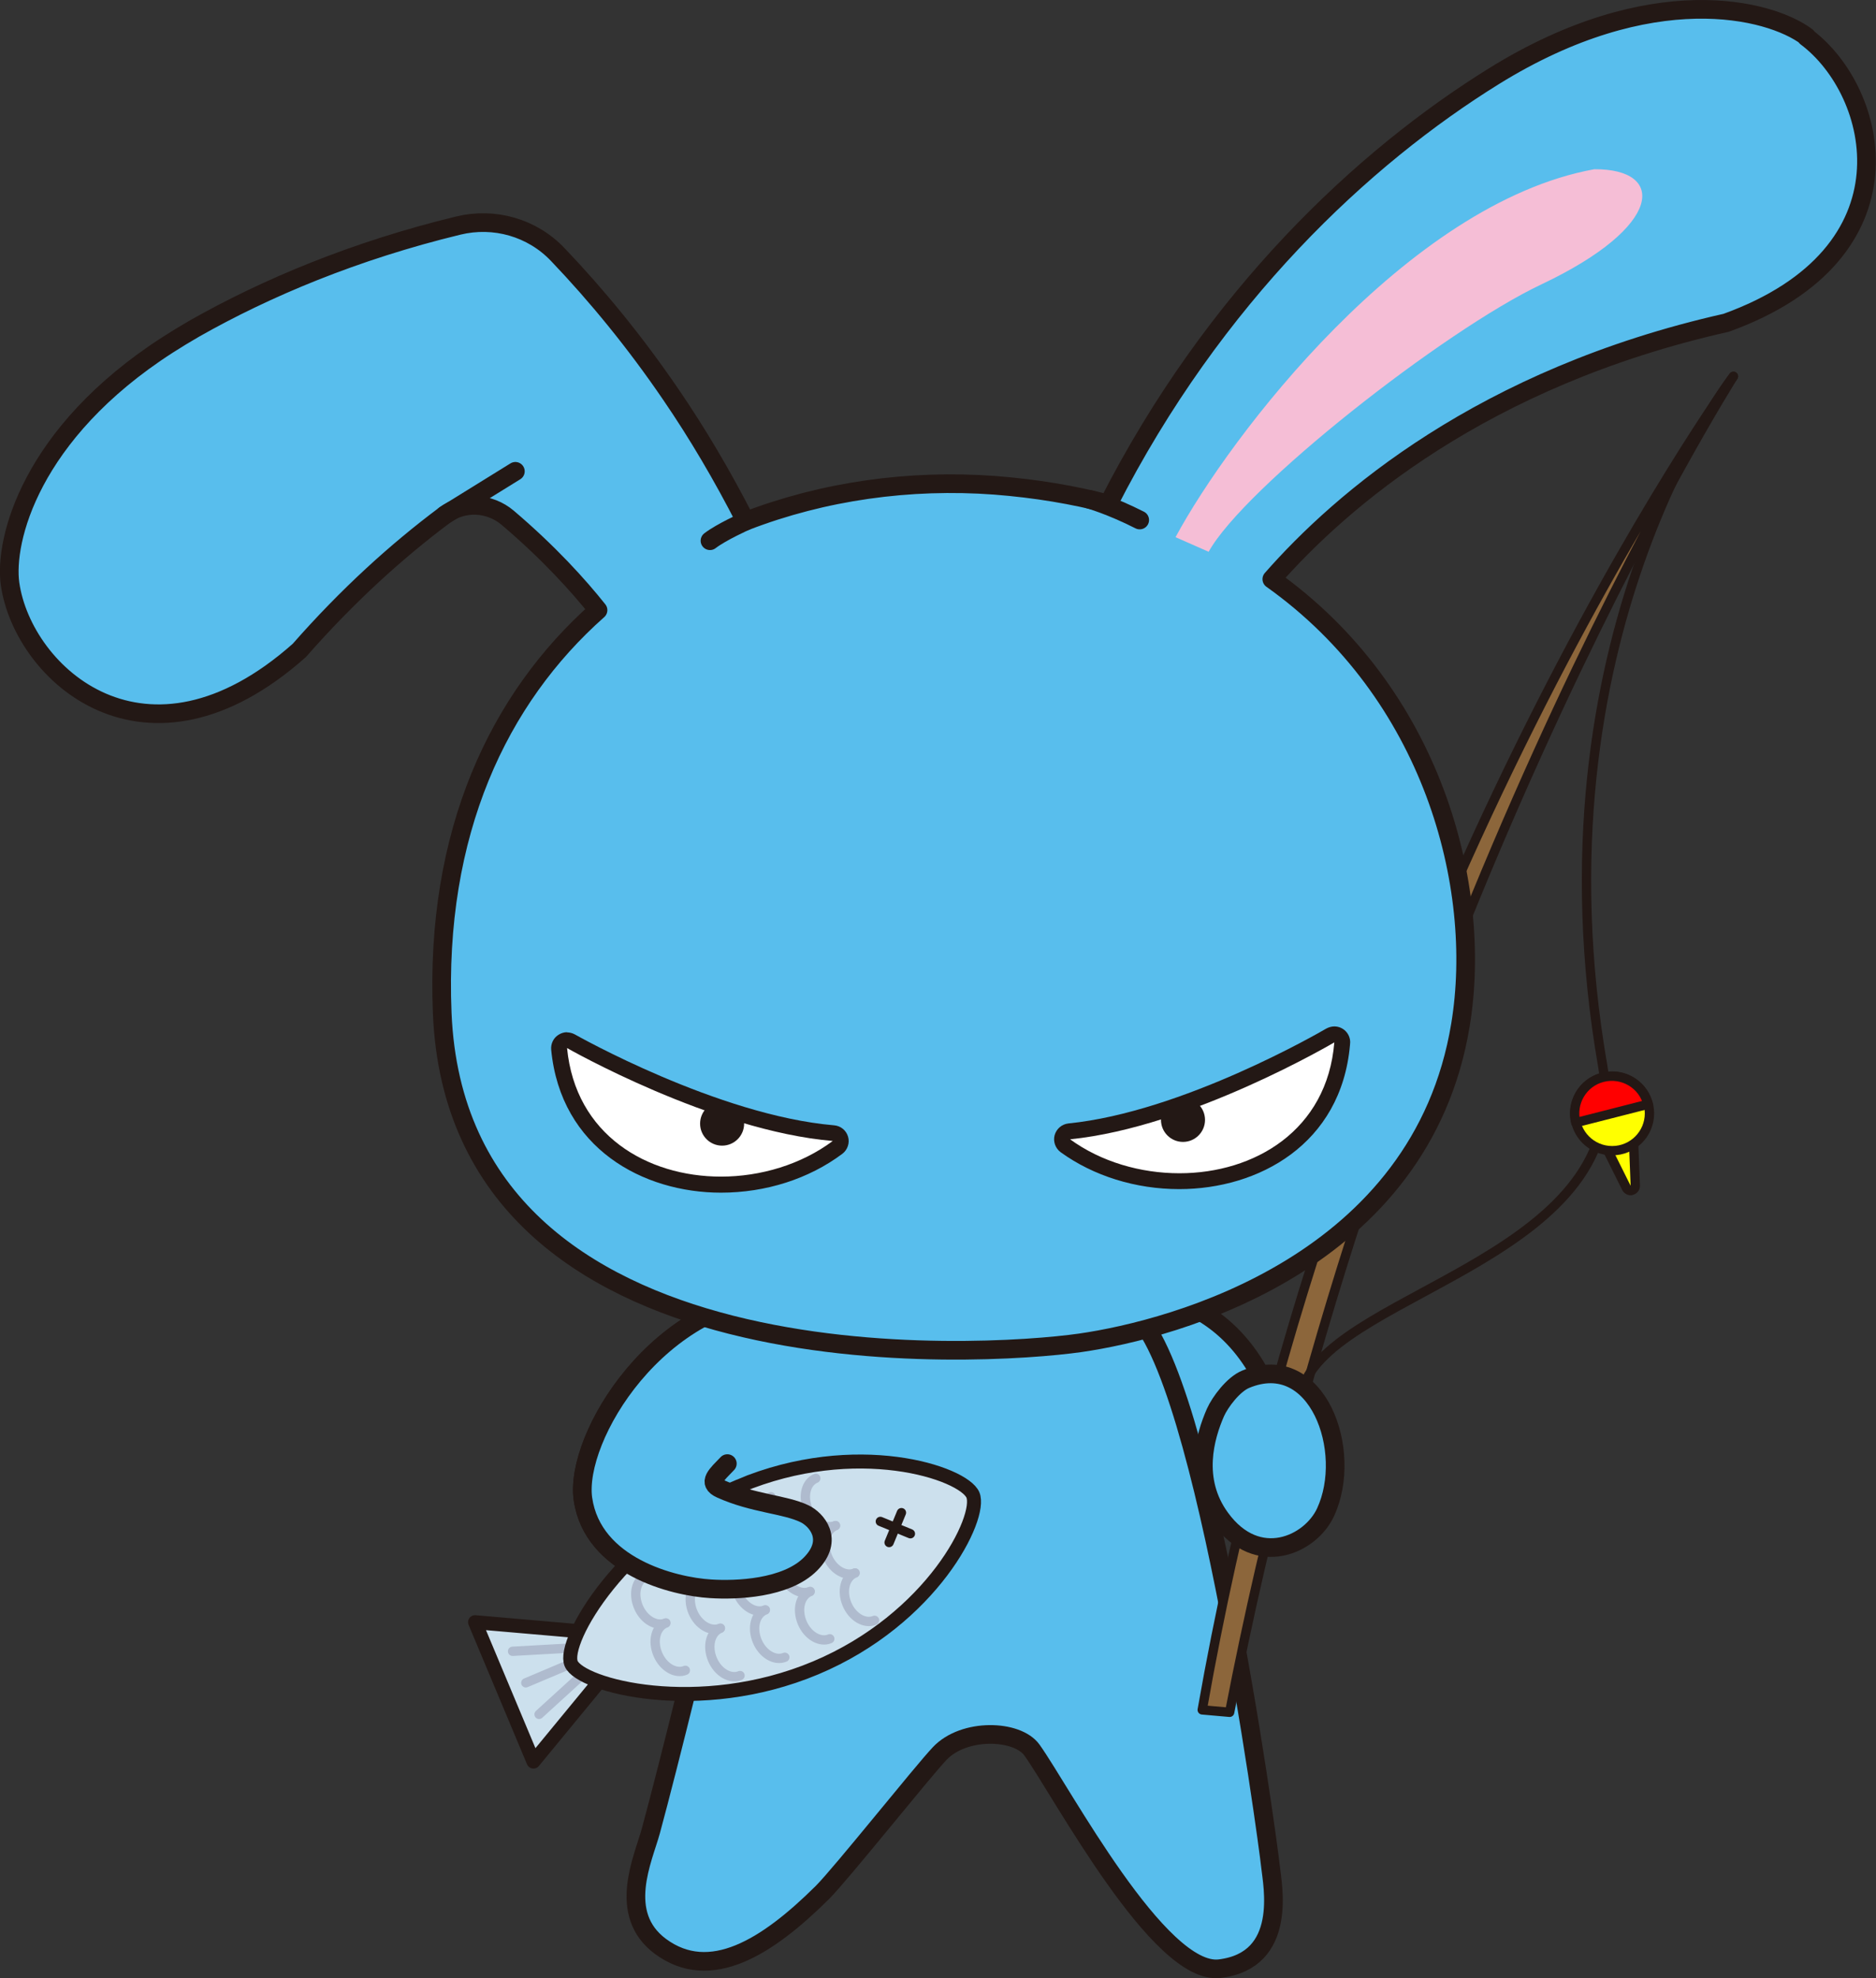 <?xml version="1.0" encoding="UTF-8"?>
<svg id="_レイヤー_2" data-name="レイヤー 2" xmlns="http://www.w3.org/2000/svg" viewBox="0 0 100.54 106.02">
  <rect x="0" y="0" width="100.54" height="106.02" fill="#333333" stroke="none"/>
  <defs>
    <style>
      .cls-1 {
        fill: red;
      }

      .cls-1, .cls-2, .cls-3, .cls-4, .cls-5, .cls-6, .cls-7, .cls-8, .cls-9, .cls-10 {
        stroke-linecap: round;
      }

      .cls-1, .cls-2, .cls-3, .cls-6, .cls-7, .cls-8, .cls-9 {
        stroke-width: .5px;
      }

      .cls-1, .cls-2, .cls-4, .cls-5, .cls-6, .cls-7, .cls-11, .cls-9, .cls-10 {
        stroke: #231815;
      }

      .cls-1, .cls-2, .cls-4, .cls-5, .cls-6, .cls-7, .cls-10 {
        stroke-linejoin: round;
      }

      .cls-12 {
        fill: #231815;
      }

      .cls-2, .cls-13 {
        fill: #ff0;
      }

      .cls-14 {
        fill: #fff;
      }

      .cls-3, .cls-11, .cls-8, .cls-9 {
        stroke-miterlimit: 10;
      }

      .cls-3, .cls-11, .cls-10 {
        fill: #cce0ed;
      }

      .cls-3, .cls-8 {
        stroke: #afbbce;
      }

      .cls-4 {
        fill: #e95548;
      }

      .cls-5 {
        fill: #58beed;
      }

      .cls-15 {
        fill: #f5bed6;
      }

      .cls-6 {
        fill: #8c663b;
      }

      .cls-7, .cls-8, .cls-9 {
        fill: none;
      }

      .cls-11, .cls-10 {
        stroke-width: .75px;
      }
    </style>
  </defs>
  <g id="_レイヤー_1-2" data-name="レイヤー 1">
    <g>
      <path class="cls-5" d="M59.16,69.25s6.8-1.15,9.26,6.5c-1.64,1.69-3.12,2.61-4.64,1.94-2.76-2.64-3.23-3-3.23-3"/>
      <path class="cls-5" d="M60.32,70.08c-.92-.34-18.05-.72-18.05-.72-7,.17-11.49,7.7-11.03,10.97.52,3.63,4.86,4.58,6.84,4.82-.15.97-2.22,9.37-3.2,12.98-.41,1.5-1.83,4.45.52,6.19,2.65,1.95,5.69.07,8.67-2.89,1.03-1.03,5.35-6.46,6.29-7.45,1.3-1.38,4.16-1.29,4.95-.18,1.59,2.23,6.82,12.11,10.06,11.71,3.68-.45,2.82-4.51,2.72-5.47-.13-1.27-3.79-28.49-7.78-29.96Z"/>
      <g>
        <g>
          <g>
            <polygon class="cls-10" points="34.12 87.69 25.46 86.94 28.59 94.41 34.12 87.69"/>
            <g>
              <line class="cls-8" x1="30.57" y1="89.18" x2="28.18" y2="90.19"/>
              <line class="cls-8" x1="30.68" y1="88.32" x2="27.47" y2="88.5"/>
              <line class="cls-8" x1="28.89" y1="91.88" x2="31.27" y2="89.71"/>
            </g>
            <path class="cls-11" d="M39.62,79.65c-6.26,2.63-9.51,8.32-9.01,9.51s6.84,2.86,13.1.23,8.94-8.08,8.43-9.27-6.26-3.1-12.53-.47Z"/>
          </g>
          <g>
            <line class="cls-9" x1="47.18" y1="81.54" x2="48.79" y2="82.2"/>
            <line class="cls-9" x1="47.65" y1="82.67" x2="48.31" y2="81.07"/>
          </g>
        </g>
        <g>
          <path class="cls-3" d="M44.78,81.76c-.52.22-1.19-.17-1.48-.87s-.11-1.44.42-1.66"/>
          <path class="cls-3" d="M45.83,84.3c-.52.22-1.19-.17-1.48-.87s-.11-1.44.42-1.66"/>
          <path class="cls-3" d="M46.87,86.84c-.52.22-1.19-.17-1.48-.87s-.11-1.44.42-1.66"/>
        </g>
        <g>
          <path class="cls-3" d="M42.38,82.75c-.52.22-1.19-.17-1.48-.87s-.11-1.44.42-1.66"/>
          <path class="cls-3" d="M43.42,85.29c-.52.22-1.19-.17-1.48-.87s-.11-1.44.42-1.66"/>
          <path class="cls-3" d="M44.47,87.83c-.52.22-1.19-.17-1.48-.87s-.11-1.44.42-1.66"/>
        </g>
        <g>
          <path class="cls-3" d="M39.97,83.74c-.52.22-1.19-.17-1.48-.87s-.11-1.44.42-1.66"/>
          <path class="cls-3" d="M41.02,86.28c-.52.22-1.19-.17-1.48-.87s-.11-1.44.42-1.66"/>
          <path class="cls-3" d="M42.06,88.82c-.52.22-1.19-.17-1.48-.87s-.11-1.44.42-1.66"/>
        </g>
        <g>
          <path class="cls-3" d="M37.57,84.73c-.52.22-1.19-.17-1.48-.87s-.11-1.44.42-1.66"/>
          <path class="cls-3" d="M38.61,87.26c-.52.22-1.19-.17-1.48-.87s-.11-1.44.42-1.66"/>
          <path class="cls-3" d="M39.66,89.8c-.52.22-1.19-.17-1.48-.87s-.11-1.44.42-1.66"/>
        </g>
        <g>
          <path class="cls-3" d="M35.69,86.98c-.52.22-1.19-.17-1.48-.87s-.11-1.44.42-1.66"/>
          <path class="cls-3" d="M36.73,89.52c-.52.22-1.19-.17-1.48-.87s-.11-1.44.42-1.66"/>
        </g>
      </g>
      <path class="cls-5" d="M38.98,78.44c-.55.58-1.11,1.02-.35,1.36,1.75.79,3.44.82,4.49,1.33.61.29,1.62,1.37.32,2.69-1.31,1.32-3.98,1.42-5.36,1.33-1.99-.12-6.32-1.2-6.84-4.82-.46-3.27,4.03-10.8,11.03-10.97"/>
      <path class="cls-6" d="M65.9,91.77c8-41.6,27-71.6,27-71.6,0,0-21,29-28.47,71.47l1.47.13Z"/>
      <path class="cls-5" d="M66.76,73.92c-.66.27-1.37,1.22-1.62,1.78-.56,1.28-1.24,3.61.27,5.67,2,2.74,4.83,1.41,5.63-.32,1.52-3.28-.44-8.73-4.28-7.13Z"/>
      <path class="cls-7" d="M92.9,20.17s-11,14-7,37c1.75,10.05-14,12-16,17"/>
      <g>
        <g>
          <path class="cls-13" d="M87.39,63.8c-.09,0-.18-.05-.22-.14l-1.37-2.75c-.03-.07-.04-.15,0-.22.03-.07.09-.12.17-.14l1.25-.32s.04,0,.06,0c.05,0,.11.02.15.05.06.04.1.12.1.19l.12,3.07c0,.12-.07.22-.19.25-.02,0-.04,0-.06,0Z"/>
          <path class="cls-12" d="M87.27,60.48l.12,3.07-1.37-2.75,1.25-.32M87.27,59.98s-.08,0-.12.02l-1.25.32c-.15.04-.27.14-.33.28-.06.14-.06.3,0,.43l1.37,2.75c.09.17.26.28.45.28.04,0,.08,0,.12-.02.23-.06.39-.27.38-.5l-.12-3.07c0-.15-.08-.29-.2-.38-.09-.07-.19-.1-.3-.1h0Z"/>
        </g>
        <circle class="cls-2" cx="86.4" cy="59.67" r="2"/>
        <path class="cls-1" d="M88.33,59.18l-3.88.99c-.27-1.07.37-2.16,1.44-2.43s2.16.37,2.43,1.44Z"/>
      </g>
      <g>
        <path class="cls-5" d="M96.82,1.96c-1.98-1.48-8.31-3.11-16.75,2.12-7,4.34-15,11.79-20.67,22.93-1.87-.49-3.89-.83-6.08-1-4.58-.34-9.19.31-13.36,1.92-1.24-2.43-2.58-4.7-4.01-6.79-1.91-2.8-3.96-5.3-6.06-7.5-1.37-1.44-3.4-2.02-5.33-1.55-5.53,1.34-10.3,3.34-14.14,5.52-.5.29-.98.58-1.43.87C1.61,23.23.21,28.99.54,31.3c.7,4.84,7.29,10.85,15.5,3.56,2.59-2.95,5.22-5.33,7.79-7.25,1.01-.76,2.41-.68,3.38.14,2.21,1.88,3.79,3.63,4.84,4.95-5.34,4.73-8.75,11.93-8.35,21.61.85,20.23,29.03,18.39,34.18,17.66,5.09-.73,18.29-4.28,20.39-17.04,1.23-7.45-1.51-17.78-10.11-23.89,3.7-4.22,11.29-10.8,24.35-13.74,10.33-3.73,8.21-12.39,4.29-15.32Z"/>
        <g>
          <path class="cls-14" d="M38.64,63.48c-3.97,0-8.19-2.25-8.67-7.27-.02-.16.06-.31.19-.4.07-.04.15-.07.23-.07.07,0,.15.02.21.06.08.04,7.76,4.39,14.07,4.93.18.01.32.14.37.31.05.17-.01.35-.15.46-1.72,1.29-3.94,1.99-6.25,1.99Z"/>
          <path class="cls-12" d="M30.39,56.17s7.76,4.43,14.24,4.98c-1.69,1.26-3.86,1.91-5.99,1.91-3.96,0-7.8-2.23-8.25-6.89M30.39,55.32c-.16,0-.32.05-.46.14-.27.17-.42.48-.39.8.51,5.29,4.93,7.66,9.1,7.66,2.4,0,4.71-.74,6.5-2.08.28-.21.41-.58.31-.92-.1-.34-.39-.58-.75-.61-6.22-.53-13.82-4.83-13.89-4.87-.13-.07-.28-.11-.42-.11h0Z"/>
        </g>
        <circle class="cls-12" cx="38.7" cy="60.22" r="1.18"/>
        <g>
          <path class="cls-14" d="M63.2,63.3c-2.25,0-4.42-.67-6.11-1.9-.14-.1-.21-.29-.16-.46.05-.17.19-.29.37-.31,6.3-.63,13.92-5.1,13.99-5.14.07-.04.14-.06.22-.06s.16.02.23.06c.13.08.21.24.2.39-.41,5.12-4.68,7.41-8.73,7.41h0Z"/>
          <path class="cls-12" d="M71.51,55.86h0M71.51,55.86c-.38,4.73-4.29,7.02-8.3,7.02-2.08,0-4.2-.61-5.86-1.82,6.47-.65,14.17-5.2,14.17-5.2M71.51,55.01h0c-.16,0-.31.05-.44.12-.32.19-7.71,4.47-13.81,5.08-.35.04-.64.28-.74.63-.09.34.04.7.32.91,1.77,1.28,4.03,1.98,6.36,1.98,4.23,0,8.68-2.39,9.15-7.73,0-.04.01-.09.01-.14,0-.47-.38-.85-.85-.85h0ZM71.51,56.71h0,0Z"/>
        </g>
        <circle class="cls-12" cx="63.4" cy="60.02" r="1.18"/>
        <path class="cls-15" d="M64.77,29.57l-1.77-.78c2.9-5.39,12.39-17.89,22.44-19.72,3.84-.03,3.76,3.05-2.83,6.17-5.22,2.47-15.94,10.89-17.84,14.34Z"/>
        <path class="cls-4" d="M58.38,26.76s1.14.32,2.7,1.11"/>
        <path class="cls-4" d="M39.96,27.93s-1.3.58-1.91,1.05"/>
        <line class="cls-4" x1="23.84" y1="27.6" x2="27.62" y2="25.26"/>
      </g>
    </g>
  </g>
</svg>